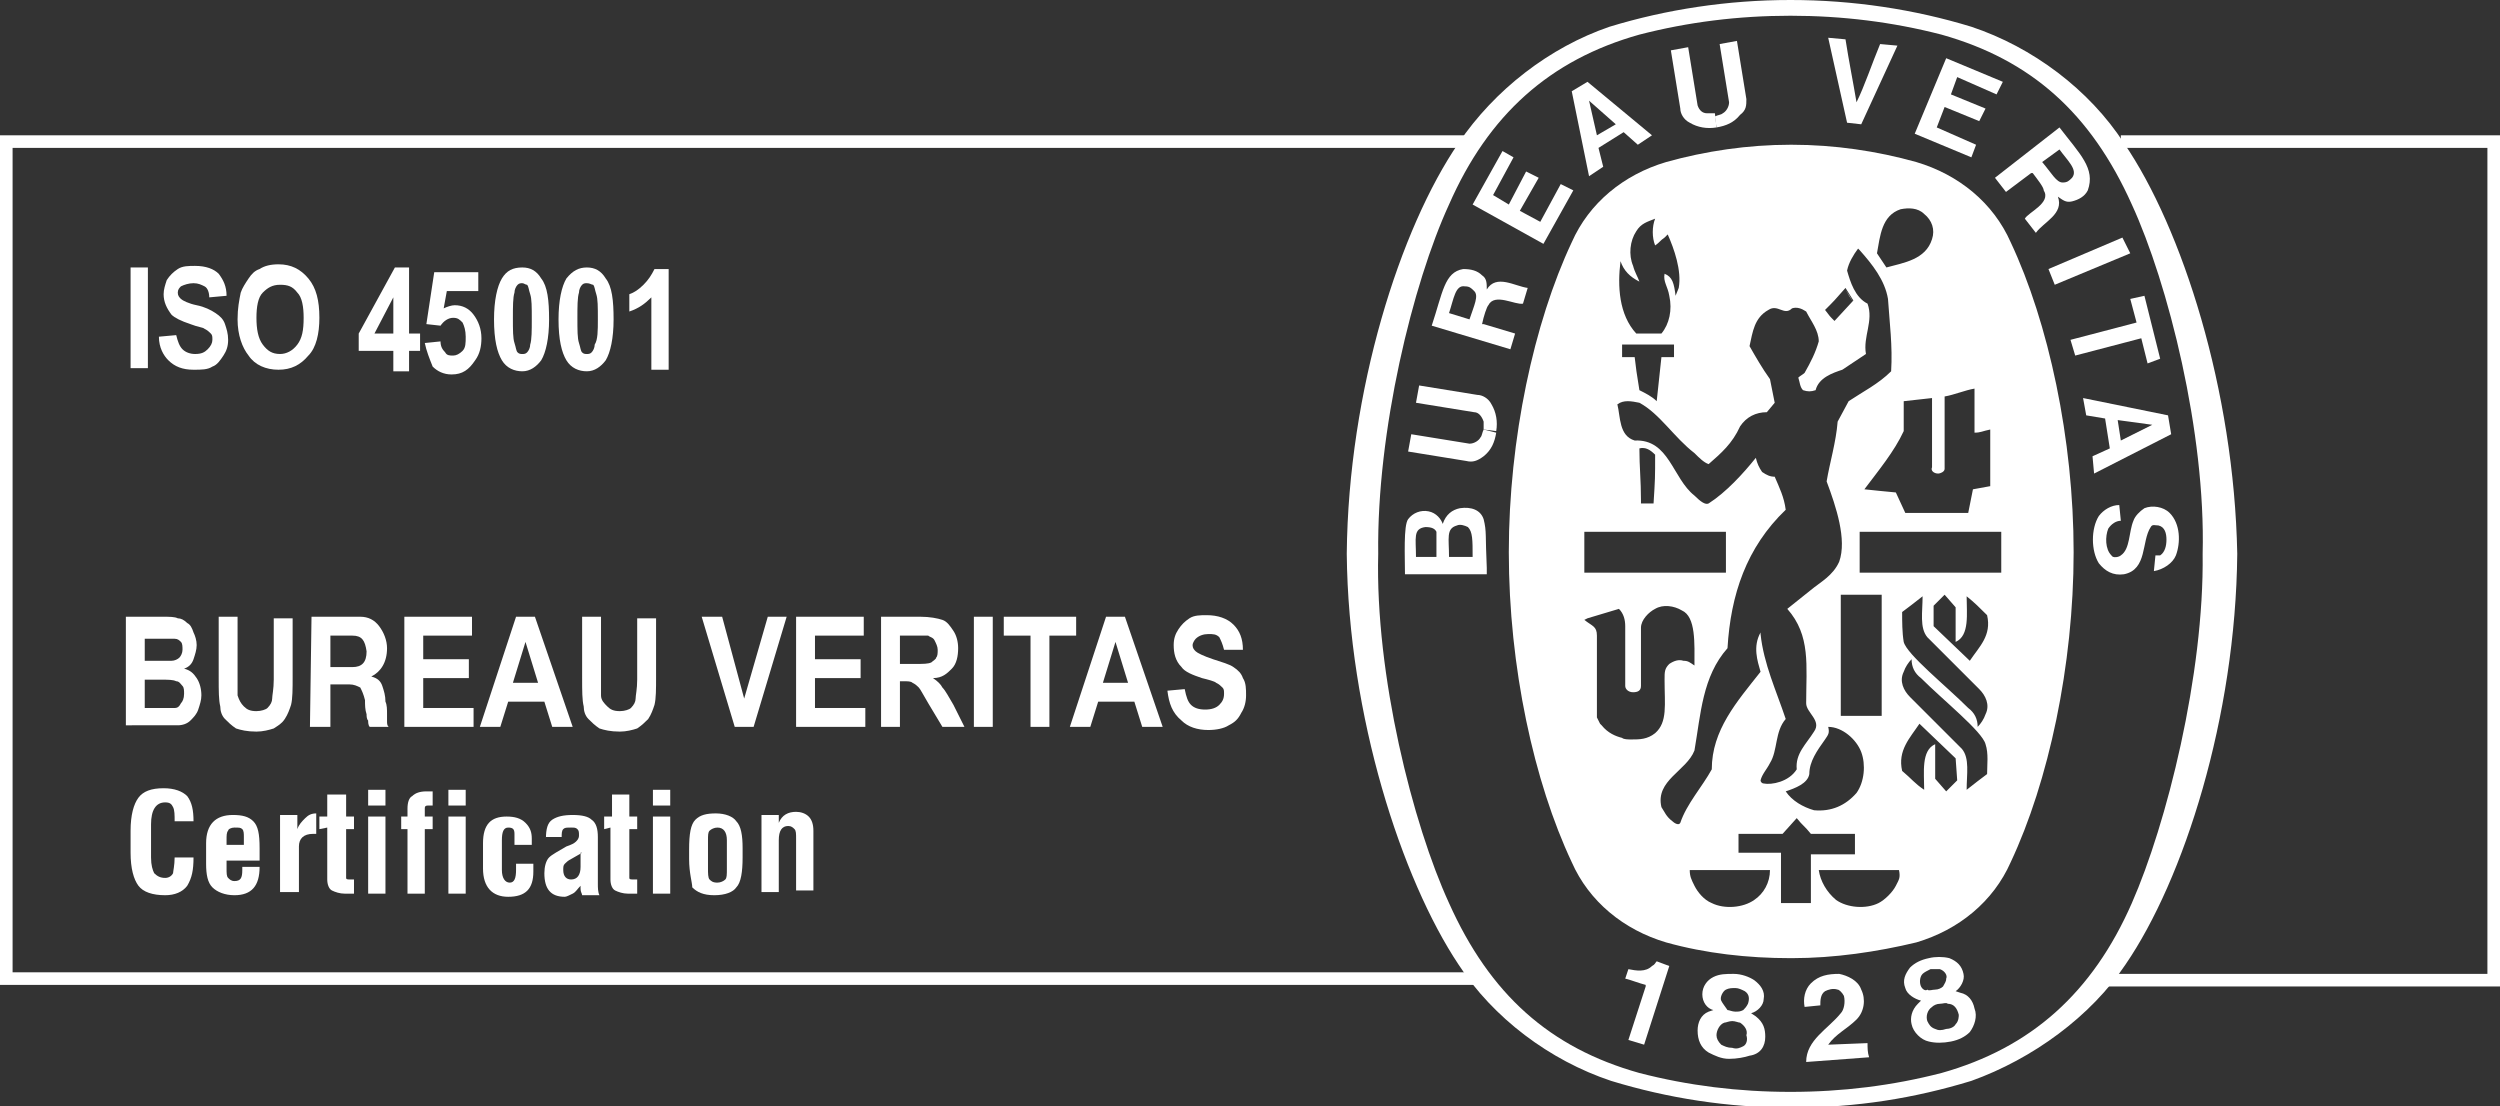 <?xml version="1.0" encoding="utf-8"?>
<!-- Generator: Adobe Illustrator 26.0.3, SVG Export Plug-In . SVG Version: 6.00 Build 0)  -->
<svg version="1.1" id="Layer_1" xmlns="http://www.w3.org/2000/svg" xmlns:xlink="http://www.w3.org/1999/xlink" x="0px" y="0px"
	 viewBox="0 0 158.9 70.3" style="enable-background:new 0 0 158.9 70.3;" xml:space="preserve">
<rect x="0" y="0" width="158.9" height="70.3" fill="#333333" stroke="none"/>
<style type="text/css">
	.st0{fill:#FFFFFF;}
	.st1{fill-rule:evenodd;clip-rule:evenodd;fill:#FFFFFF;}
</style>
<g>
	<g>
		<polygon class="st0" points="94.1,62.6 0,62.6 0,8.6 93.2,8.6 93.2,9.4 0.8,9.4 0.8,61.8 94.1,61.8 		"/>
	</g>
	<g>
		<polygon class="st0" points="158.9,62.7 133.6,62.7 133.6,61.9 158.1,61.9 158.1,9.4 134.8,9.4 134.8,8.6 158.9,8.6 		"/>
	</g>
	<g>
		<path class="st0" d="M135,9.1c-2.2-3.4-5.8-6.1-9.7-7.4c-3.6-1.1-7.5-1.7-11.5-1.7s-7.9,0.6-11.5,1.7c-3.8,1.3-7.3,4-9.6,7.4
			c-3.7,5.4-7,15.7-7.1,26.1l0,0c0.1,10.3,3.5,20.7,7.1,26.1c2.2,3.4,5.8,6.1,9.7,7.4c3.6,1.1,7.4,1.7,11.4,1.7h0.1h0.1
			c4,0,7.7-0.6,11.3-1.7c3.9-1.4,7.6-4.1,9.8-7.4c3.7-5.4,7-15.7,7.1-26.1l0,0C142,24.8,138.7,14.5,135,9.1 M135.5,57.4
			c-2.5,5.7-6.4,9.2-12.1,10.8c-3.1,0.8-6.3,1.2-9.6,1.2c-3.3,0-6.5-0.4-9.6-1.2c-5.7-1.6-9.5-5-12.1-10.8c-2.3-5-4.7-14.5-4.5-22.2
			C87.5,27.4,89.8,18,92.1,13c2.5-5.7,6.4-9.2,12.1-10.8c3.1-0.8,6.3-1.2,9.6-1.2c3.3,0,6.5,0.4,9.6,1.2c5.7,1.6,9.5,5,12.1,10.8
			c2.3,5,4.7,14.5,4.5,22.2C140.1,42.9,137.7,52.4,135.5,57.4"/>
	</g>
	<g>
		<path class="st0" d="M117.8,19.2c-0.4-0.6-0.1-0.1-0.5-0.8"/>
	</g>
	<g>
		<path class="st0" d="M127.8,15.4c-1.1-2.5-3.3-4.3-6-5.1c-2.5-0.7-5.2-1.1-7.9-1.1h-0.1c-2.7,0-5.4,0.4-7.9,1.1
			c-2.7,0.8-4.9,2.6-6,5.1c-2.4,5.1-4,12.5-4,19.7c0,7.3,1.6,14.6,4,19.7c1.1,2.5,3.3,4.3,6,5.1c2.5,0.7,5.2,1,7.9,1h0.1
			c2.7,0,5.4-0.4,7.9-1c2.7-0.8,4.9-2.6,6-5.1c2.4-5.1,4-12.5,4-19.7S130.2,20.5,127.8,15.4 M123.2,30.1c0.1,0,0.4-0.1,0.4-0.3v-4.6
			c0.6-0.1,1.3-0.4,1.9-0.5v2.8c0.4,0,0.5-0.1,1-0.2v3.6l-1.1,0.2l-0.3,1.5h-4l-0.6-1.3c-1-0.1-1.1-0.1-2-0.2
			c0.9-1.2,1.9-2.4,2.5-3.7v-1.9l1.8-0.2v4.4C122.7,29.9,122.9,30.1,123.2,30.1L123.2,30.1z M120.8,13.3c0.5-0.1,1.1-0.1,1.5,0.3
			c0.5,0.4,0.7,1,0.5,1.6c-0.4,1.3-1.8,1.5-2.9,1.8l-0.6-0.9C119.5,15,119.6,13.7,120.8,13.3 M117.3,18.3l0.5,0.8l-1.2,1.3
			c-0.3-0.3-0.3-0.3-0.6-0.7C116.6,19.1,116.6,19.1,117.3,18.3 M103,16.6L103,16.6c0.2,0.6,0.6,1,1.2,1.3c-0.1-0.3-0.3-0.6-0.4-1
			c-0.3-0.7-0.2-1.6,0.2-2.2c0.3-0.5,0.7-0.6,1.2-0.8c-0.2,0.5-0.2,1.2,0,1.7c0.3-0.2,0.3-0.3,0.6-0.5c0.1-0.1,0.1-0.1,0.2-0.2
			c0.4,0.9,0.9,2.3,0.7,3.4l-0.2,0.5c-0.1-0.8-0.2-1.2-0.7-1.4c-0.1,0.5,0.2,0.8,0.3,1.4c0.2,0.9,0,1.8-0.5,2.4H104
			C102.9,20,102.8,18.2,103,16.6 M106.4,22.7h-0.8l-0.3,2.8c-0.3-0.3-0.7-0.5-1.1-0.7c-0.2-1.2-0.2-1.3-0.3-2.1h-0.8v-0.8
			c1.3,0,2,0,3.3,0L106.4,22.7z M100.7,33.8h9v2.6h-9V33.8z M104.2,28.5c0.4-0.1,0.7,0.1,1,0.4c0,1.5,0,1.5-0.1,3.1h-0.8v-0.2
			C104.3,30.5,104.2,29.7,104.2,28.5 M105.2,46.6c-0.5,0.4-1,0.4-1.5,0.4c-0.2,0-0.5,0-0.6-0.1c-0.4-0.1-0.9-0.3-1.3-0.8l-0.1-0.1
			l-0.1-0.2l-0.1-0.2v-0.3v-4.9c0-0.6-0.3-0.6-0.8-1l0.2-0.1l2-0.6c0.3,0.3,0.4,0.7,0.4,1.1v3.8c0,0.2,0.2,0.4,0.5,0.4
			s0.5-0.1,0.5-0.4c0-1.7,0-2.2,0-3.7c0-0.5,0.5-1,0.9-1.2c0.5-0.3,1.2-0.2,1.7,0.1c0.9,0.4,0.8,2.1,0.8,3.5
			c-0.3-0.2-0.4-0.3-0.7-0.3c-0.3-0.1-0.6,0-0.9,0.2c-0.3,0.3-0.3,0.5-0.3,1C105.8,44.8,106,45.9,105.2,46.6 M106.3,52.2
			c-0.4-0.3-0.5-0.6-0.7-0.9c-0.4-1.7,1.6-2.3,2.1-3.6c0.4-2.3,0.5-4.7,2.1-6.5c0.2-3.4,1.2-6.4,3.7-8.8c-0.1-0.8-0.4-1.4-0.7-2.1
			c-0.3,0-0.5-0.1-0.8-0.3c-0.2-0.3-0.3-0.5-0.4-0.9c-0.8,1-1.9,2.2-3,2.9c-0.2,0.1-0.5-0.1-0.9-0.5c-1.4-1.1-1.6-3.6-3.8-3.5
			c-1-0.3-0.9-1.5-1.1-2.3c0.4-0.3,0.9-0.2,1.4-0.1c1.3,0.7,2.2,2.2,3.5,3.2c0.3,0.3,0.6,0.6,0.9,0.7c0.8-0.7,1.5-1.3,2-2.4
			c0.4-0.6,1-0.9,1.7-0.9l0.5-0.6l-0.3-1.5c-0.5-0.7-0.9-1.4-1.3-2.1c0.2-0.9,0.3-1.8,1.2-2.3c0.6-0.4,1,0.4,1.5-0.1
			c0.3-0.1,0.6,0,0.9,0.2c0.3,0.6,0.8,1.2,0.8,1.9c-0.2,0.7-0.5,1.3-0.9,2c-0.1,0.1-0.3,0.2-0.4,0.3c0.1,0.3,0.1,0.6,0.3,0.8
			c0.3,0.1,0.5,0.1,0.8,0c0.2-0.8,1.1-1.1,1.7-1.3l1.5-1c-0.2-1.1,0.5-2.1,0.1-3.2c-0.8-0.4-1.1-1.4-1.3-2.1c0.1-0.5,0.4-1,0.7-1.4
			l0.1,0.1c0.8,0.9,1.6,1.9,1.8,3.1c0.1,1.5,0.3,3,0.2,4.6c-0.8,0.8-1.8,1.3-2.7,1.9l-0.7,1.3c-0.1,1.3-0.5,2.6-0.7,3.8
			c0.6,1.6,1.3,3.7,0.8,5.1c-0.4,0.9-1.2,1.3-1.8,1.8l-1.5,1.2c1.5,1.7,1.2,3.6,1.2,6c0,0.6,1,1.1,0.5,1.8c-0.5,0.8-1.2,1.4-1.1,2.4
			c-0.5,0.8-1.6,1-2.1,0.9c-0.1,0-0.2-0.1-0.2-0.2c0.1-0.4,0.4-0.7,0.6-1.1c0.5-0.8,0.3-2,1-2.8c-0.6-1.8-1.4-3.5-1.6-5.4v-0.1
			c-0.5,0.9-0.2,1.8,0,2.5c-1.5,1.9-3.1,3.7-3.1,6.2c-0.6,1.1-1.6,2.2-2,3.4C106.7,52.5,106.4,52.3,106.3,52.2 M116.2,46.2
			c0.9,0,1.8,0.8,2.1,1.6c0.3,0.8,0.2,1.9-0.3,2.6c-0.7,0.8-1.6,1.2-2.7,1.1c-0.7-0.2-1.4-0.6-1.8-1.2c0.6-0.2,1.4-0.5,1.5-1.1
			c0-0.8,0.5-1.5,1-2.2C116.2,46.7,116.3,46.6,116.2,46.2 M117,45.5v-7.7c1.1,0,1.5,0,2.6,0v7.7H117z M111.5,57.2
			c-0.7,0.5-1.9,0.6-2.7,0.2c-0.5-0.2-0.9-0.7-1.1-1.1c-0.2-0.4-0.3-0.6-0.3-1h5.1C112.5,56.1,112.1,56.8,111.5,57.2 M115,57.4h-1.8
			v-3.2h-2.7V53h2.8l0.9-1c0.4,0.5,0.5,0.5,0.9,1h2.8v1.3h-2.8v3.1H115z M120.5,56.3c-0.2,0.4-0.7,0.9-1.1,1.1
			c-0.8,0.4-2,0.3-2.7-0.2c-0.6-0.5-1-1.2-1.1-1.9h5.1C120.8,55.8,120.7,55.9,120.5,56.3 M124.4,49.6c-0.3,0.3-0.4,0.4-0.7,0.7
			l-0.7-0.8v-2.2c-0.9,0.4-0.7,1.8-0.7,2.9c-0.6-0.4-0.8-0.7-1.4-1.2c-0.3-1.3,0.5-2.1,1.1-3l2.3,2.2L124.4,49.6L124.4,49.6z
			 M120.9,38.9c0.4-0.3,0.8-0.6,1.3-1c0,1-0.2,2,0.3,2.6c1.2,1.2,2.2,2.2,3.3,3.3c0.4,0.4,0.7,1,0.4,1.6c-0.1,0.3-0.3,0.6-0.5,0.8
			c0-0.5-0.2-0.9-0.6-1.2c-1.4-1.4-3.9-3.4-4.1-4.2C120.9,40.2,120.9,39.5,120.9,38.9 M126.3,49.2c-0.4,0.3-0.8,0.6-1.3,1
			c0-1,0.2-2-0.3-2.6c-1.2-1.2-2.2-2.2-3.3-3.3c-0.4-0.4-0.7-1-0.4-1.6c0.1-0.3,0.3-0.6,0.5-0.8c0,0.5,0.2,0.9,0.6,1.2
			c1.4,1.4,3.9,3.4,4.1,4.2C126.4,47.9,126.3,48.6,126.3,49.2 M125.2,42l-2.3-2.2v-1.3c0.3-0.3,0.4-0.4,0.7-0.7l0.7,0.8v2.2
			c0.9-0.4,0.7-1.8,0.7-2.9c0.5,0.4,0.8,0.7,1.3,1.2C126.6,40.4,125.8,41.1,125.2,42 M127.2,36.4h-9v-2.6h9V36.4z"/>
	</g>
	<g>
		<path class="st0" d="M114.8,67.5c0-1.4,1.4-2.1,2.2-3.1c0.2-0.2,0.3-0.7,0.2-1.1c-0.1-0.2-0.3-0.4-0.4-0.4c-0.3-0.1-0.6,0-0.8,0.1
			c-0.3,0.2-0.3,0.6-0.3,0.9l-1,0.1c-0.1-0.5,0-1.1,0.4-1.5c0.5-0.5,1.1-0.6,1.8-0.6c0.5,0.1,1.2,0.4,1.4,1c0.3,0.6,0.2,1.4-0.3,1.9
			c-0.6,0.6-1.3,0.9-1.8,1.6l2.5-0.1c0,0.3,0,0.6,0.1,0.9L114.8,67.5z"/>
	</g>
	<g>
		<path class="st0" d="M106.1,61.4L106.1,61.4l-1.6,5l-1-0.3l1.1-3.4v-0.1c-0.4-0.1-0.9-0.3-1.3-0.4l0.2-0.6
			c0.5,0.1,1.1,0.2,1.5-0.2c0.2-0.1,0.2-0.2,0.3-0.3L106.1,61.4z"/>
	</g>
	<g>
		<path class="st0" d="M125.5,64.1c-0.1-0.5-0.4-0.9-0.9-1l-0.3-0.1c0.3-0.2,0.6-0.7,0.5-1.1c-0.1-0.5-0.4-0.8-0.9-1
			c-0.4-0.1-0.9-0.1-1.3,0c-0.5,0.1-0.9,0.3-1.2,0.6c-0.3,0.4-0.5,0.8-0.3,1.3c0.1,0.4,0.6,0.7,1,0.8l-0.2,0.2
			c-0.4,0.4-0.5,0.9-0.4,1.3c0.1,0.5,0.6,1,1.1,1.1c0.4,0.1,0.9,0.1,1.4,0s0.9-0.3,1.2-0.6C125.5,65.2,125.7,64.6,125.5,64.1
			 M122.1,62.7c-0.1-0.2-0.1-0.6,0.1-0.8c0.1-0.1,0.3-0.2,0.5-0.3c0.2,0,0.4,0,0.6,0c0.3,0.1,0.5,0.4,0.4,0.6c0,0.2-0.1,0.3-0.2,0.5
			c-0.1,0.1-0.3,0.2-0.5,0.2s-0.4,0.1-0.5,0C122.4,63,122.2,62.9,122.1,62.7 M124.3,65.1c-0.1,0.2-0.4,0.3-0.6,0.3
			c-0.3,0.1-0.5,0.1-0.7,0c-0.3-0.1-0.4-0.3-0.5-0.5c-0.1-0.3,0-0.7,0.3-0.9c0.1-0.1,0.3-0.2,0.5-0.2s0.4-0.1,0.5,0
			c0.4,0,0.6,0.3,0.7,0.7C124.5,64.6,124.5,64.9,124.3,65.1"/>
	</g>
	<g>
		<path class="st0" d="M112.2,65.9c0-0.5-0.1-0.9-0.6-1.3l-0.3-0.2c0.4-0.1,0.8-0.5,0.8-0.9c0.1-0.5-0.2-0.9-0.6-1.2
			c-0.3-0.2-0.8-0.4-1.3-0.4s-0.9,0-1.3,0.2s-0.7,0.6-0.7,1.1s0.3,0.9,0.7,1l-0.3,0.1c-0.5,0.2-0.7,0.7-0.7,1.2
			c0,0.6,0.2,1.1,0.7,1.4c0.4,0.2,0.8,0.4,1.3,0.4s1-0.1,1.3-0.2C111.9,67,112.2,66.5,112.2,65.9 M109.4,63.6
			c-0.1-0.2,0.1-0.6,0.3-0.7c0.2-0.1,0.4-0.1,0.6-0.1s0.4,0.1,0.6,0.2c0.3,0.2,0.3,0.5,0.2,0.8c-0.1,0.2-0.2,0.3-0.3,0.4
			c-0.2,0.1-0.3,0.1-0.5,0.1s-0.4-0.1-0.5-0.1C109.6,63.9,109.5,63.8,109.4,63.6 M110.8,66.5c-0.2,0.1-0.4,0.2-0.7,0.1
			c-0.3,0-0.5-0.1-0.7-0.2c-0.2-0.2-0.3-0.4-0.3-0.6c0-0.3,0.2-0.7,0.5-0.8c0.1,0,0.3-0.1,0.5-0.1s0.4,0.1,0.5,0.1
			c0.3,0.2,0.5,0.5,0.4,0.8C111.1,66.1,111,66.4,110.8,66.5"/>
	</g>
	<g>
		<polygon class="st0" points="135.4,16.1 130.6,18.1 130.2,17.1 134.9,15.1 		"/>
	</g>
	<g>
		<path class="st0" d="M117.4,7.8l-1.2-5.4l1.1,0.1c0.2,1.3,0.5,2.8,0.7,4c0.5-1,1-2.5,1.5-3.7l1.1,0.1l-2.3,5L117.4,7.8z"/>
	</g>
	<g>
		<polygon class="st0" points="97,10.9 95.9,13 94.9,12.4 96.2,10 95.5,9.6 93.6,13 98.1,15.5 100,12.1 99.2,11.7 97.9,14.1 
			96.6,13.4 97.8,11.3 		"/>
	</g>
	<g>
		<path class="st0" d="M94.3,33c-0.2-0.6-0.8-0.8-1.5-0.7c-0.5,0.1-0.9,0.4-1.1,1c-0.1-0.3-0.4-0.7-0.9-0.8s-1,0.1-1.3,0.5
			s-0.2,2.4-0.2,3.5h5.2v-0.4C94.4,34,94.5,33.8,94.3,33 M91.3,35.4H90c0-1.2-0.2-1.8,0.6-1.9c0.4,0,0.6,0.1,0.7,0.3
			C91.3,34.1,91.3,34.3,91.3,35.4 M93.6,35.4h-1.5l0,0c0-1.2-0.2-1.8,0.5-2c0.2-0.1,0.5,0,0.7,0.1C93.6,33.8,93.6,34.3,93.6,35.4"/>
	</g>
	<g>
		<polygon class="st0" points="135.4,19 136.3,18.8 137.3,22.8 136.5,23.1 136.1,21.5 131.9,22.6 131.6,21.6 135.8,20.5 		"/>
	</g>
	<g>
		<path class="st0" d="M109.1,8.1c-0.6,0.1-1.2,0-1.7-0.3c-0.4-0.2-0.6-0.6-0.6-0.9l-0.6-3.7l1.1-0.2l0.6,3.7
			c0.1,0.3,0.3,0.5,0.6,0.5c0.2,0,0.3,0,0.5,0"/>
	</g>
	<g>
		<path class="st0" d="M109.1,8.1c0.6-0.1,1.1-0.3,1.5-0.8c0.4-0.3,0.4-0.6,0.4-1l-0.6-3.7l-1.1,0.2l0.6,3.7c0,0.3-0.2,0.6-0.4,0.7
			c-0.1,0.1-0.3,0.1-0.5,0.2"/>
	</g>
	<g>
		<path class="st0" d="M137.8,26.4l-5.4-1.1l0.2,1.1l1.2,0.2l0.3,1.9L133,29l0.1,1.1l4.9-2.5L137.8,26.4z M134.8,28l-0.2-1.3
			l2.2,0.3l0,0l0,0l0,0l0,0L134.8,28z"/>
	</g>
	<g>
		<path class="st0" d="M137,35.3L137,35.3h0.2h0.1c0.3-0.2,0.4-0.6,0.4-1s-0.1-0.8-0.5-0.9c-0.2,0-0.4-0.1-0.5,0.1
			c-0.6,0.9-0.2,2.7-1.7,3c-0.7,0.1-1.2-0.2-1.6-0.7c-0.5-0.8-0.5-2.2,0-3c0.3-0.4,0.8-0.7,1.3-0.7l0.1,1c-0.3,0-0.6,0.2-0.8,0.5
			c-0.2,0.5-0.2,1.3,0.2,1.7c0.1,0.2,0.5,0.1,0.6,0c0.6-0.4,0.5-1.5,0.8-2.2c0.1-0.3,0.4-0.6,0.7-0.8c0.5-0.2,1.2-0.1,1.6,0.3
			c0.7,0.7,0.7,1.9,0.4,2.7c-0.2,0.5-0.8,0.9-1.4,1L137,35.3L137,35.3z"/>
	</g>
	<g>
		<path class="st0" d="M95.1,27.5c-0.1,0.6-0.3,1.1-0.8,1.5c-0.4,0.3-0.7,0.4-1.1,0.3l-3.7-0.6l0.2-1.1l3.7,0.6
			c0.3,0,0.6-0.2,0.7-0.4c0.1-0.1,0.1-0.3,0.2-0.5"/>
	</g>
	<g>
		<path class="st0" d="M95.1,27.4c0.1-0.6,0-1.2-0.3-1.7c-0.2-0.4-0.6-0.6-0.9-0.6l-3.7-0.6L90,25.6l3.7,0.6c0.3,0,0.5,0.3,0.6,0.6
			c0,0.2,0,0.3,0,0.5"/>
	</g>
	<g>
		<path class="st0" d="M100.9,5.2l-1,0.6l1.1,5.4l0.9-0.6l-0.3-1.2l1.6-1l0.9,0.8l0.9-0.6L100.9,5.2z M101.5,8.6L101,6.4l0,0l0,0
			l0,0l0,0l1.7,1.5L101.5,8.6z"/>
	</g>
	<g>
		<polygon class="st0" points="126.2,6.9 124,6 124.4,4.9 126.9,6 127.3,5.2 123.7,3.7 121.7,8.5 125.3,10 125.6,9.2 123.1,8.1 
			123.6,6.8 125.8,7.7 		"/>
	</g>
	<g>
		<path class="st0" d="M94.5,18.4c0-0.4,0-0.7-0.3-0.9c-0.3-0.3-0.7-0.4-1.2-0.4c-1.2,0.2-1.3,1.5-2,3.6l5,1.5l0.3-1l-2-0.6h-0.1
			c0.1-0.5,0.3-1.1,0.4-1.2c0.4-0.8,1.7,0,2.2-0.1l0.3-1C96.3,18.2,95.1,17.4,94.5,18.4 M93.4,20.3l-1.3-0.4c0.3-0.9,0.4-1.8,1-1.7
			c0.3,0,0.4,0.1,0.6,0.3C94,18.8,93.7,19.4,93.4,20.3"/>
	</g>
	<g>
		<path class="st0" d="M130.9,8.1l-4.1,3.2l0.7,0.9l1.6-1.2h0.1c0.3,0.4,0.7,0.9,0.7,1.1c0.5,0.8-1,1.4-1.2,1.8l0.7,0.9
			c0.5-0.7,1.8-1.2,1.4-2.3c0.3,0.2,0.5,0.4,0.9,0.3c0.4-0.1,0.8-0.3,1-0.7C133.2,10.7,132.2,9.8,130.9,8.1 M131.7,11.3
			c-0.2,0.2-0.3,0.3-0.6,0.3c-0.4,0-0.7-0.6-1.3-1.3l1.1-0.8C131.4,10.2,132.1,10.8,131.7,11.3"/>
	</g>
	<g>
		<path class="st1" d="M8,39.2h2.3c0.5,0,0.8,0,1,0.1c0.2,0,0.4,0.1,0.6,0.3c0.2,0.1,0.3,0.3,0.4,0.6c0.1,0.2,0.2,0.5,0.2,0.8
			s-0.1,0.6-0.2,0.9c-0.1,0.3-0.3,0.5-0.6,0.6c0.4,0.1,0.6,0.3,0.8,0.6s0.3,0.7,0.3,1.1c0,0.3-0.1,0.6-0.2,0.9
			c-0.1,0.3-0.3,0.5-0.5,0.7s-0.5,0.3-0.8,0.3c-0.2,0-0.7,0-1.4,0H8V39.2z M9.2,40.4V42H10c0.5,0,0.7,0,0.9,0s0.4-0.1,0.5-0.2
			c0.1-0.1,0.2-0.3,0.2-0.5s0-0.4-0.1-0.5s-0.2-0.2-0.4-0.2c-0.1,0-0.5,0-1,0H9.2V40.4z M9.2,43.2V45h1.1c0.4,0,0.7,0,0.8,0
			c0.2,0,0.3-0.1,0.4-0.3c0.1-0.1,0.2-0.3,0.2-0.6c0-0.2,0-0.4-0.1-0.5s-0.2-0.3-0.4-0.3c-0.2-0.1-0.5-0.1-1-0.1
			C10.2,43.2,9.2,43.2,9.2,43.2z"/>
	</g>
	<g>
		<path class="st1" d="M13.9,39.2h1.2V43c0,0.6,0,1,0,1.2c0.1,0.3,0.2,0.5,0.4,0.7s0.4,0.3,0.8,0.3c0.3,0,0.6-0.1,0.7-0.2
			c0.2-0.2,0.3-0.4,0.3-0.6c0-0.2,0.1-0.6,0.1-1.2v-3.9h1.2V43c0,0.8,0,1.4-0.1,1.8c-0.1,0.3-0.2,0.6-0.4,0.9s-0.4,0.4-0.7,0.6
			c-0.3,0.1-0.7,0.2-1.1,0.2c-0.6,0-1-0.1-1.3-0.2c-0.3-0.2-0.5-0.4-0.7-0.6c-0.2-0.2-0.3-0.5-0.3-0.8c-0.1-0.4-0.1-1-0.1-1.8
			C13.9,43.1,13.9,39.2,13.9,39.2z"/>
	</g>
	<g>
		<path class="st1" d="M19.7,46.2H21v-2.7h1.2c0.3,0,0.5,0.1,0.7,0.2c0.1,0.2,0.2,0.4,0.3,0.8c0,0.3,0,0.6,0.1,0.9
			c0,0.1,0,0.3,0.1,0.4c0,0.1,0,0.3,0.1,0.4h1.2c-0.1-0.1-0.1-0.2-0.1-0.4c0-0.1,0-0.1,0-0.2c0-0.1,0-0.1,0-0.2c0-0.3,0-0.6-0.1-0.8
			c0-0.4-0.1-0.7-0.2-1S24,43.1,23.6,43l0,0c0.6-0.3,1-0.9,1-1.8c0-0.5-0.2-1-0.5-1.4s-0.7-0.6-1.2-0.6h-3.1L19.7,46.2L19.7,46.2z
			 M21,40.4h1.4c0.6,0,0.8,0.3,0.9,1c0,0.7-0.3,1-0.9,1H21V40.4z"/>
	</g>
	<g>
		<polygon class="st1" points="25.7,46.2 25.7,39.2 30,39.2 30,40.4 26.9,40.4 26.9,41.9 29.8,41.9 29.8,43.1 26.9,43.1 26.9,45 
			30.1,45 30.1,46.2 		"/>
	</g>
	<g>
		<path class="st1" d="M36.4,46.2h-1.3l-0.5-1.6h-2.3l-0.5,1.6h-1.3l2.3-7H34L36.4,46.2z M34.2,43.4l-0.8-2.6l-0.8,2.6H34.2z"/>
	</g>
	<g>
		<path class="st1" d="M37,39.2h1.2V43c0,0.6,0,1,0,1.2c0,0.3,0.2,0.5,0.4,0.7s0.4,0.3,0.8,0.3c0.3,0,0.6-0.1,0.7-0.2
			c0.2-0.2,0.3-0.4,0.3-0.6c0-0.2,0.1-0.6,0.1-1.2v-3.9h1.2V43c0,0.8,0,1.4-0.1,1.8c-0.1,0.3-0.2,0.6-0.4,0.9
			c-0.2,0.2-0.4,0.4-0.7,0.6c-0.3,0.1-0.7,0.2-1.1,0.2c-0.6,0-1-0.1-1.3-0.2c-0.3-0.2-0.5-0.4-0.7-0.6c-0.2-0.2-0.3-0.5-0.3-0.8
			c-0.1-0.4-0.1-1-0.1-1.8C37,43.1,37,39.2,37,39.2z"/>
	</g>
	<g>
		<polygon class="st1" points="46.7,46.2 44.6,39.2 45.9,39.2 47.3,44.4 48.8,39.2 50,39.2 47.9,46.2 		"/>
	</g>
	<g>
		<polygon class="st1" points="50.6,46.2 50.6,39.2 54.9,39.2 54.9,40.4 51.8,40.4 51.8,41.9 54.7,41.9 54.7,43.1 51.8,43.1 
			51.8,45 55,45 55,46.2 		"/>
	</g>
	<g>
		<path class="st1" d="M56,46.2v-7h2.5c0.6,0,1.1,0.1,1.4,0.2c0.3,0.1,0.5,0.4,0.7,0.7s0.3,0.7,0.3,1.1c0,0.5-0.1,1-0.4,1.3
			c-0.3,0.3-0.6,0.6-1.2,0.6c0.3,0.2,0.5,0.4,0.6,0.6c0.2,0.2,0.4,0.6,0.7,1.1l0.7,1.4h-1.4L59,44.7c-0.3-0.5-0.5-0.9-0.6-1
			s-0.2-0.2-0.4-0.3c-0.1-0.1-0.3-0.1-0.6-0.1h-0.2v2.9C57.2,46.2,56,46.2,56,46.2z M57.2,42.2h0.9c0.6,0,0.9,0,1.1-0.1
			c0.1-0.1,0.3-0.2,0.3-0.3c0.1-0.1,0.1-0.3,0.1-0.5s-0.1-0.4-0.2-0.6s-0.3-0.2-0.4-0.3c-0.1,0-0.4,0-0.9,0h-0.9
			C57.2,40.4,57.2,42.2,57.2,42.2z"/>
	</g>
	<g>
		<rect x="61.9" y="39.2" class="st1" width="1.2" height="7"/>
	</g>
	<g>
		<polygon class="st1" points="65.5,46.2 65.5,40.4 63.8,40.4 63.8,39.2 68.4,39.2 68.4,40.4 66.7,40.4 66.7,46.2 		"/>
	</g>
	<g>
		<path class="st1" d="M73.9,46.2h-1.3l-0.5-1.6h-2.3l-0.5,1.6H68l2.3-7h1.2L73.9,46.2z M71.7,43.4l-0.8-2.6l-0.8,2.6H71.7z"/>
	</g>
	<g>
		<path class="st1" d="M74.2,43.9l1.1-0.1c0.1,0.5,0.2,0.8,0.4,1c0.2,0.2,0.5,0.3,0.9,0.3s0.7-0.1,0.9-0.3c0.2-0.2,0.3-0.4,0.3-0.7
			c0-0.2,0-0.3-0.1-0.4c-0.1-0.1-0.2-0.2-0.4-0.3c-0.1-0.1-0.5-0.2-0.9-0.3c-0.6-0.2-1.1-0.4-1.3-0.7c-0.4-0.4-0.5-0.9-0.5-1.4
			c0-0.4,0.1-0.7,0.3-1c0.2-0.3,0.4-0.5,0.7-0.7c0.3-0.2,0.7-0.2,1.1-0.2c0.7,0,1.3,0.2,1.7,0.6c0.4,0.4,0.6,0.9,0.6,1.6h-1.2
			c-0.1-0.4-0.2-0.6-0.3-0.8c-0.2-0.2-0.4-0.2-0.7-0.2c-0.3,0-0.6,0.1-0.8,0.3c-0.1,0.1-0.2,0.3-0.2,0.4c0,0.2,0.1,0.3,0.2,0.4
			c0.1,0.1,0.5,0.3,1.1,0.5s1,0.3,1.3,0.5s0.5,0.4,0.6,0.7c0.2,0.3,0.2,0.7,0.2,1.1c0,0.4-0.1,0.8-0.3,1.1c-0.2,0.4-0.4,0.6-0.8,0.8
			c-0.3,0.2-0.8,0.3-1.3,0.3c-0.7,0-1.3-0.2-1.7-0.6C74.5,45.3,74.3,44.7,74.2,43.9"/>
	</g>
	<g>
		<path class="st1" d="M11.1,54.5h1.2c0,0.8-0.1,1.3-0.4,1.8c-0.3,0.4-0.8,0.6-1.4,0.6c-0.8,0-1.4-0.2-1.7-0.6
			c-0.3-0.4-0.5-1.1-0.5-2.1v-1.4c0-1,0.2-1.7,0.5-2.1c0.3-0.4,0.8-0.6,1.6-0.6c0.7,0,1.2,0.2,1.5,0.5c0.3,0.4,0.4,0.9,0.4,1.6h-1.2
			c0-0.4,0-0.7-0.1-0.9S10.8,51,10.5,51c-0.6,0-0.9,0.5-0.9,1.4v2.1c0,0.5,0.1,0.8,0.2,1c0.2,0.2,0.4,0.3,0.7,0.3
			c0.2,0,0.4-0.1,0.5-0.3C11,55.4,11.1,55,11.1,54.5"/>
	</g>
	<g>
		<path class="st1" d="M14.4,54.5L14.4,54.5v0.7c0,0.3,0,0.5,0.1,0.6s0.2,0.2,0.4,0.2c0.4,0,0.5-0.2,0.5-0.7v-0.2h1.1
			c0,1.2-0.5,1.8-1.6,1.8c-0.6,0-1.1-0.2-1.4-0.5c-0.3-0.3-0.4-0.8-0.4-1.5v-1.3c0-1.2,0.6-1.8,1.7-1.8c0.6,0,1,0.1,1.3,0.4
			c0.3,0.3,0.4,0.8,0.4,1.7v0.8h-2.1V54.5z M14.4,53.7h1.1l0,0v-0.5c0-0.2,0-0.4-0.1-0.5s-0.2-0.1-0.5-0.1c-0.2,0-0.4,0.1-0.4,0.2
			c-0.1,0.1-0.1,0.3-0.1,0.6V53.7z"/>
	</g>
	<g>
		<path class="st1" d="M17.8,56.7v-4.9h1.1v0.9c0.1-0.3,0.3-0.5,0.5-0.7s0.4-0.3,0.7-0.3l0,0V53c-0.1,0-0.2,0-0.2,0
			c-0.6,0-0.9,0.3-0.9,0.8v2.9H17.8z"/>
	</g>
	<g>
		<path class="st1" d="M20.3,52.7v-0.8h0.5v-1.4H22v1.4h0.5v0.8H22v2.9c0,0.1,0,0.1,0,0.2c0,0.1,0.1,0.1,0.3,0.1c0,0,0.1,0,0.2,0
			v0.9c-0.2,0-0.4,0-0.6,0c-0.3,0-0.6-0.1-0.8-0.2c-0.2-0.1-0.3-0.4-0.3-0.7v-3.3L20.3,52.7L20.3,52.7z"/>
	</g>
	<g>
		<path class="st1" d="M23.4,51.9h1.1v4.9h-1.1V51.9z M23.4,50.2h1.1v1h-1.1V50.2z"/>
	</g>
	<g>
		<path class="st1" d="M25.5,51.9h0.4v-0.5c0-0.4,0.1-0.7,0.3-0.8c0.2-0.2,0.5-0.3,0.9-0.3h0.4v0.9c-0.1,0-0.2,0-0.3,0
			c-0.2,0-0.2,0.1-0.2,0.2v0.5h0.5v0.8H27v4.1h-1.1v-4.1h-0.4V51.9z"/>
	</g>
	<g>
		<path class="st1" d="M28.5,51.9h1.1v4.9h-1.1V51.9z M28.5,50.2h1.1v1h-1.1V50.2z"/>
	</g>
	<g>
		<path class="st1" d="M32.8,54.9h1.1v0.5c0,1.1-0.5,1.6-1.6,1.6c-1,0-1.6-0.6-1.6-1.8v-1.6c0-1.2,0.5-1.7,1.5-1.7
			c0.5,0,0.9,0.1,1.2,0.4c0.3,0.3,0.4,0.6,0.4,1v0.4l0,0h-1.1l0,0V53c0-0.3-0.1-0.4-0.4-0.4c-0.3,0-0.4,0.3-0.4,0.8v0.2v1.7
			c0,0.5,0.2,0.8,0.5,0.8c0.3,0,0.4-0.3,0.4-0.8C32.8,55.3,32.8,54.9,32.8,54.9z"/>
	</g>
	<g>
		<path class="st1" d="M34.7,53.3c0-0.6,0.1-1,0.4-1.2c0.3-0.2,0.7-0.3,1.3-0.3s1,0.1,1.2,0.3c0.3,0.2,0.4,0.6,0.4,1.1v3
			c0,0.2,0,0.5,0.1,0.7H37c0-0.1-0.1-0.2-0.1-0.4c0,0,0-0.1,0-0.2c-0.2,0.2-0.3,0.4-0.5,0.5S36,57,35.9,57c-0.9,0-1.3-0.5-1.3-1.5
			c0-0.4,0.1-0.8,0.3-1s0.6-0.4,1.1-0.7c0.3-0.1,0.5-0.2,0.6-0.3s0.2-0.2,0.2-0.4s0-0.3-0.1-0.4c-0.1-0.1-0.2-0.1-0.4-0.1
			c-0.3,0-0.4,0-0.5,0.1s-0.1,0.3-0.1,0.5h-1V53.3z M37,54.2l-0.7,0.4c-0.2,0.1-0.3,0.2-0.4,0.3c-0.1,0.1-0.1,0.2-0.1,0.4
			c0,0.4,0.2,0.6,0.5,0.6c0.4,0,0.6-0.3,0.6-0.8v-0.9H37z"/>
	</g>
	<g>
		<path class="st1" d="M38.4,52.7v-0.8h0.5v-1.4H40v1.4h0.5v0.8H40v2.9c0,0.1,0,0.1,0,0.2c0,0.1,0.1,0.1,0.3,0.1c0,0,0.1,0,0.2,0
			v0.9c-0.2,0-0.4,0-0.6,0c-0.3,0-0.6-0.1-0.8-0.2c-0.2-0.1-0.3-0.4-0.3-0.7v-3.3L38.4,52.7L38.4,52.7z"/>
	</g>
	<g>
		<path class="st1" d="M41.5,51.9h1.1v4.9h-1.1V51.9z M41.5,50.2h1.1v1h-1.1V50.2z"/>
	</g>
	<g>
		<path class="st1" d="M43.8,54.6V54c0-1,0.1-1.6,0.4-1.9c0.3-0.3,0.7-0.4,1.3-0.4s1.1,0.2,1.3,0.5c0.3,0.3,0.4,0.9,0.4,1.7v0.6
			c0,0.9-0.1,1.6-0.4,1.9c-0.2,0.3-0.7,0.5-1.4,0.5s-1.1-0.2-1.4-0.5C44,56.1,43.8,55.5,43.8,54.6 M45,53.4v1.8c0,0.3,0,0.6,0.1,0.7
			c0.1,0.1,0.2,0.2,0.5,0.2c0.2,0,0.4-0.1,0.5-0.2c0.1-0.1,0.1-0.3,0.1-0.7v-1.8c0-0.5-0.2-0.8-0.6-0.8c-0.2,0-0.4,0.1-0.5,0.2
			C45,52.9,45,53.1,45,53.4"/>
	</g>
	<g>
		<path class="st1" d="M48.4,56.7v-4.9h1.1v0.5c0.2-0.5,0.6-0.7,1.1-0.7c0.3,0,0.6,0.1,0.8,0.3s0.3,0.5,0.3,0.9v3.8h-1.1v-3.3
			c0-0.3,0-0.5-0.1-0.6s-0.2-0.2-0.4-0.2c-0.4,0-0.6,0.3-0.6,0.9v3.3H48.4z"/>
	</g>
	<g>
		<rect x="8.3" y="17" class="st0" width="1.1" height="6.4"/>
	</g>
	<g>
		<path class="st0" d="M10.1,21.4l1.1-0.1c0.1,0.4,0.2,0.7,0.4,0.9c0.2,0.2,0.5,0.3,0.8,0.3c0.4,0,0.6-0.1,0.8-0.3
			c0.2-0.2,0.3-0.4,0.3-0.6s0-0.3-0.1-0.4S13.2,21,13,20.9c-0.1-0.1-0.4-0.1-0.9-0.3c-0.6-0.2-1-0.4-1.2-0.6
			c-0.3-0.4-0.5-0.8-0.5-1.3c0-0.3,0.1-0.6,0.2-0.9c0.2-0.3,0.4-0.5,0.7-0.7s0.7-0.2,1.1-0.2c0.7,0,1.2,0.2,1.5,0.5
			c0.3,0.4,0.5,0.8,0.5,1.4l-1.1,0.1c0-0.3-0.1-0.6-0.3-0.7S12.6,18,12.3,18s-0.6,0.1-0.8,0.2c-0.1,0.1-0.2,0.2-0.2,0.4
			c0,0.2,0.1,0.3,0.2,0.4c0.1,0.1,0.5,0.3,1,0.4s0.9,0.3,1.2,0.5s0.5,0.4,0.6,0.7c0.1,0.3,0.2,0.6,0.2,1s-0.1,0.7-0.3,1
			s-0.4,0.6-0.7,0.7c-0.3,0.2-0.7,0.2-1.2,0.2c-0.7,0-1.2-0.2-1.6-0.6C10.4,22.6,10.1,22.1,10.1,21.4"/>
	</g>
	<g>
		<path class="st0" d="M15.1,20.3c0-0.7,0.1-1.2,0.2-1.7c0.1-0.3,0.3-0.6,0.5-0.9s0.4-0.5,0.7-0.6c0.3-0.2,0.7-0.3,1.2-0.3
			c0.8,0,1.4,0.3,1.9,0.9s0.7,1.4,0.7,2.5c0,1-0.2,1.9-0.7,2.4c-0.5,0.6-1.1,0.9-1.9,0.9s-1.5-0.3-1.9-0.9
			C15.4,22.1,15.1,21.3,15.1,20.3 M16.3,20.2c0,0.7,0.1,1.3,0.4,1.7s0.6,0.6,1.1,0.6c0.4,0,0.8-0.2,1.1-0.6c0.3-0.4,0.4-0.9,0.4-1.7
			c0-0.7-0.1-1.3-0.4-1.6c-0.3-0.4-0.6-0.5-1.1-0.5s-0.8,0.2-1.1,0.5C16.4,18.9,16.3,19.5,16.3,20.2"/>
	</g>
	<g>
		<path class="st0" d="M27,21.8l1-0.1c0,0.3,0.1,0.5,0.3,0.7c0.1,0.2,0.3,0.2,0.5,0.2s0.4-0.1,0.6-0.3c0.2-0.2,0.2-0.5,0.2-0.9
			s-0.1-0.7-0.2-0.9c-0.2-0.2-0.3-0.3-0.6-0.3c-0.3,0-0.6,0.2-0.8,0.5l-0.9-0.1l0.5-3.3h2.8v1.2h-2l-0.2,1.1
			c0.2-0.1,0.5-0.2,0.7-0.2c0.5,0,0.9,0.2,1.2,0.6c0.3,0.4,0.5,0.9,0.5,1.5c0,0.5-0.1,1-0.4,1.4c-0.4,0.6-0.8,0.9-1.5,0.9
			c-0.5,0-0.9-0.2-1.2-0.5C27.3,22.8,27.1,22.3,27,21.8"/>
	</g>
	<g>
		<path class="st0" d="M33.2,17c0.5,0,0.9,0.2,1.2,0.7c0.4,0.5,0.5,1.4,0.5,2.6s-0.2,2.1-0.5,2.6c-0.3,0.4-0.7,0.7-1.2,0.7
			s-1-0.2-1.3-0.7s-0.5-1.3-0.5-2.6c0-1.2,0.2-2.1,0.5-2.6S32.6,17,33.2,17 M33.2,18c-0.1,0-0.2,0-0.3,0.1s-0.2,0.3-0.2,0.5
			c-0.1,0.3-0.1,0.9-0.1,1.6c0,0.8,0,1.3,0.1,1.6c0.1,0.3,0.1,0.5,0.2,0.6c0.1,0.1,0.2,0.1,0.3,0.1s0.2,0,0.3-0.1s0.2-0.3,0.2-0.5
			c0.1-0.3,0.1-0.9,0.1-1.6c0-0.8,0-1.3-0.1-1.6c-0.1-0.3-0.1-0.5-0.2-0.6C33.4,18.1,33.3,18,33.2,18"/>
	</g>
	<g>
		<path class="st0" d="M37.3,17c0.5,0,0.9,0.2,1.2,0.7c0.4,0.5,0.5,1.4,0.5,2.6s-0.2,2.1-0.5,2.6c-0.3,0.4-0.7,0.7-1.2,0.7
			s-1-0.2-1.3-0.7s-0.5-1.3-0.5-2.6c0-1.2,0.2-2.1,0.5-2.6C36.4,17.2,36.8,17,37.3,17 M37.3,18c-0.1,0-0.2,0-0.3,0.1
			s-0.2,0.3-0.2,0.5c-0.1,0.3-0.1,0.9-0.1,1.6c0,0.8,0,1.3,0.1,1.6c0.1,0.3,0.1,0.5,0.2,0.6c0.1,0.1,0.2,0.1,0.3,0.1s0.2,0,0.3-0.1
			s0.2-0.3,0.2-0.5C38,21.6,38,21,38,20.3c0-0.8,0-1.3-0.1-1.6c-0.1-0.3-0.1-0.5-0.2-0.6C37.6,18.1,37.5,18,37.3,18"/>
	</g>
	<g>
		<path class="st0" d="M42.4,23.5h-1v-4.6c-0.4,0.4-0.8,0.7-1.4,0.9v-1.1c0.3-0.1,0.6-0.3,0.9-0.6c0.3-0.3,0.5-0.6,0.7-1h0.9v6.4
			H42.4z"/>
	</g>
	<g>
		<path class="st0" d="M25,23.6v-1.3h-2.2v-1.1l2.3-4.2H26v4.2h0.7v1.1H26v1.3H25z M25,21.2v-2.3l-1.2,2.3H25z"/>
	</g>
</g>
</svg>
